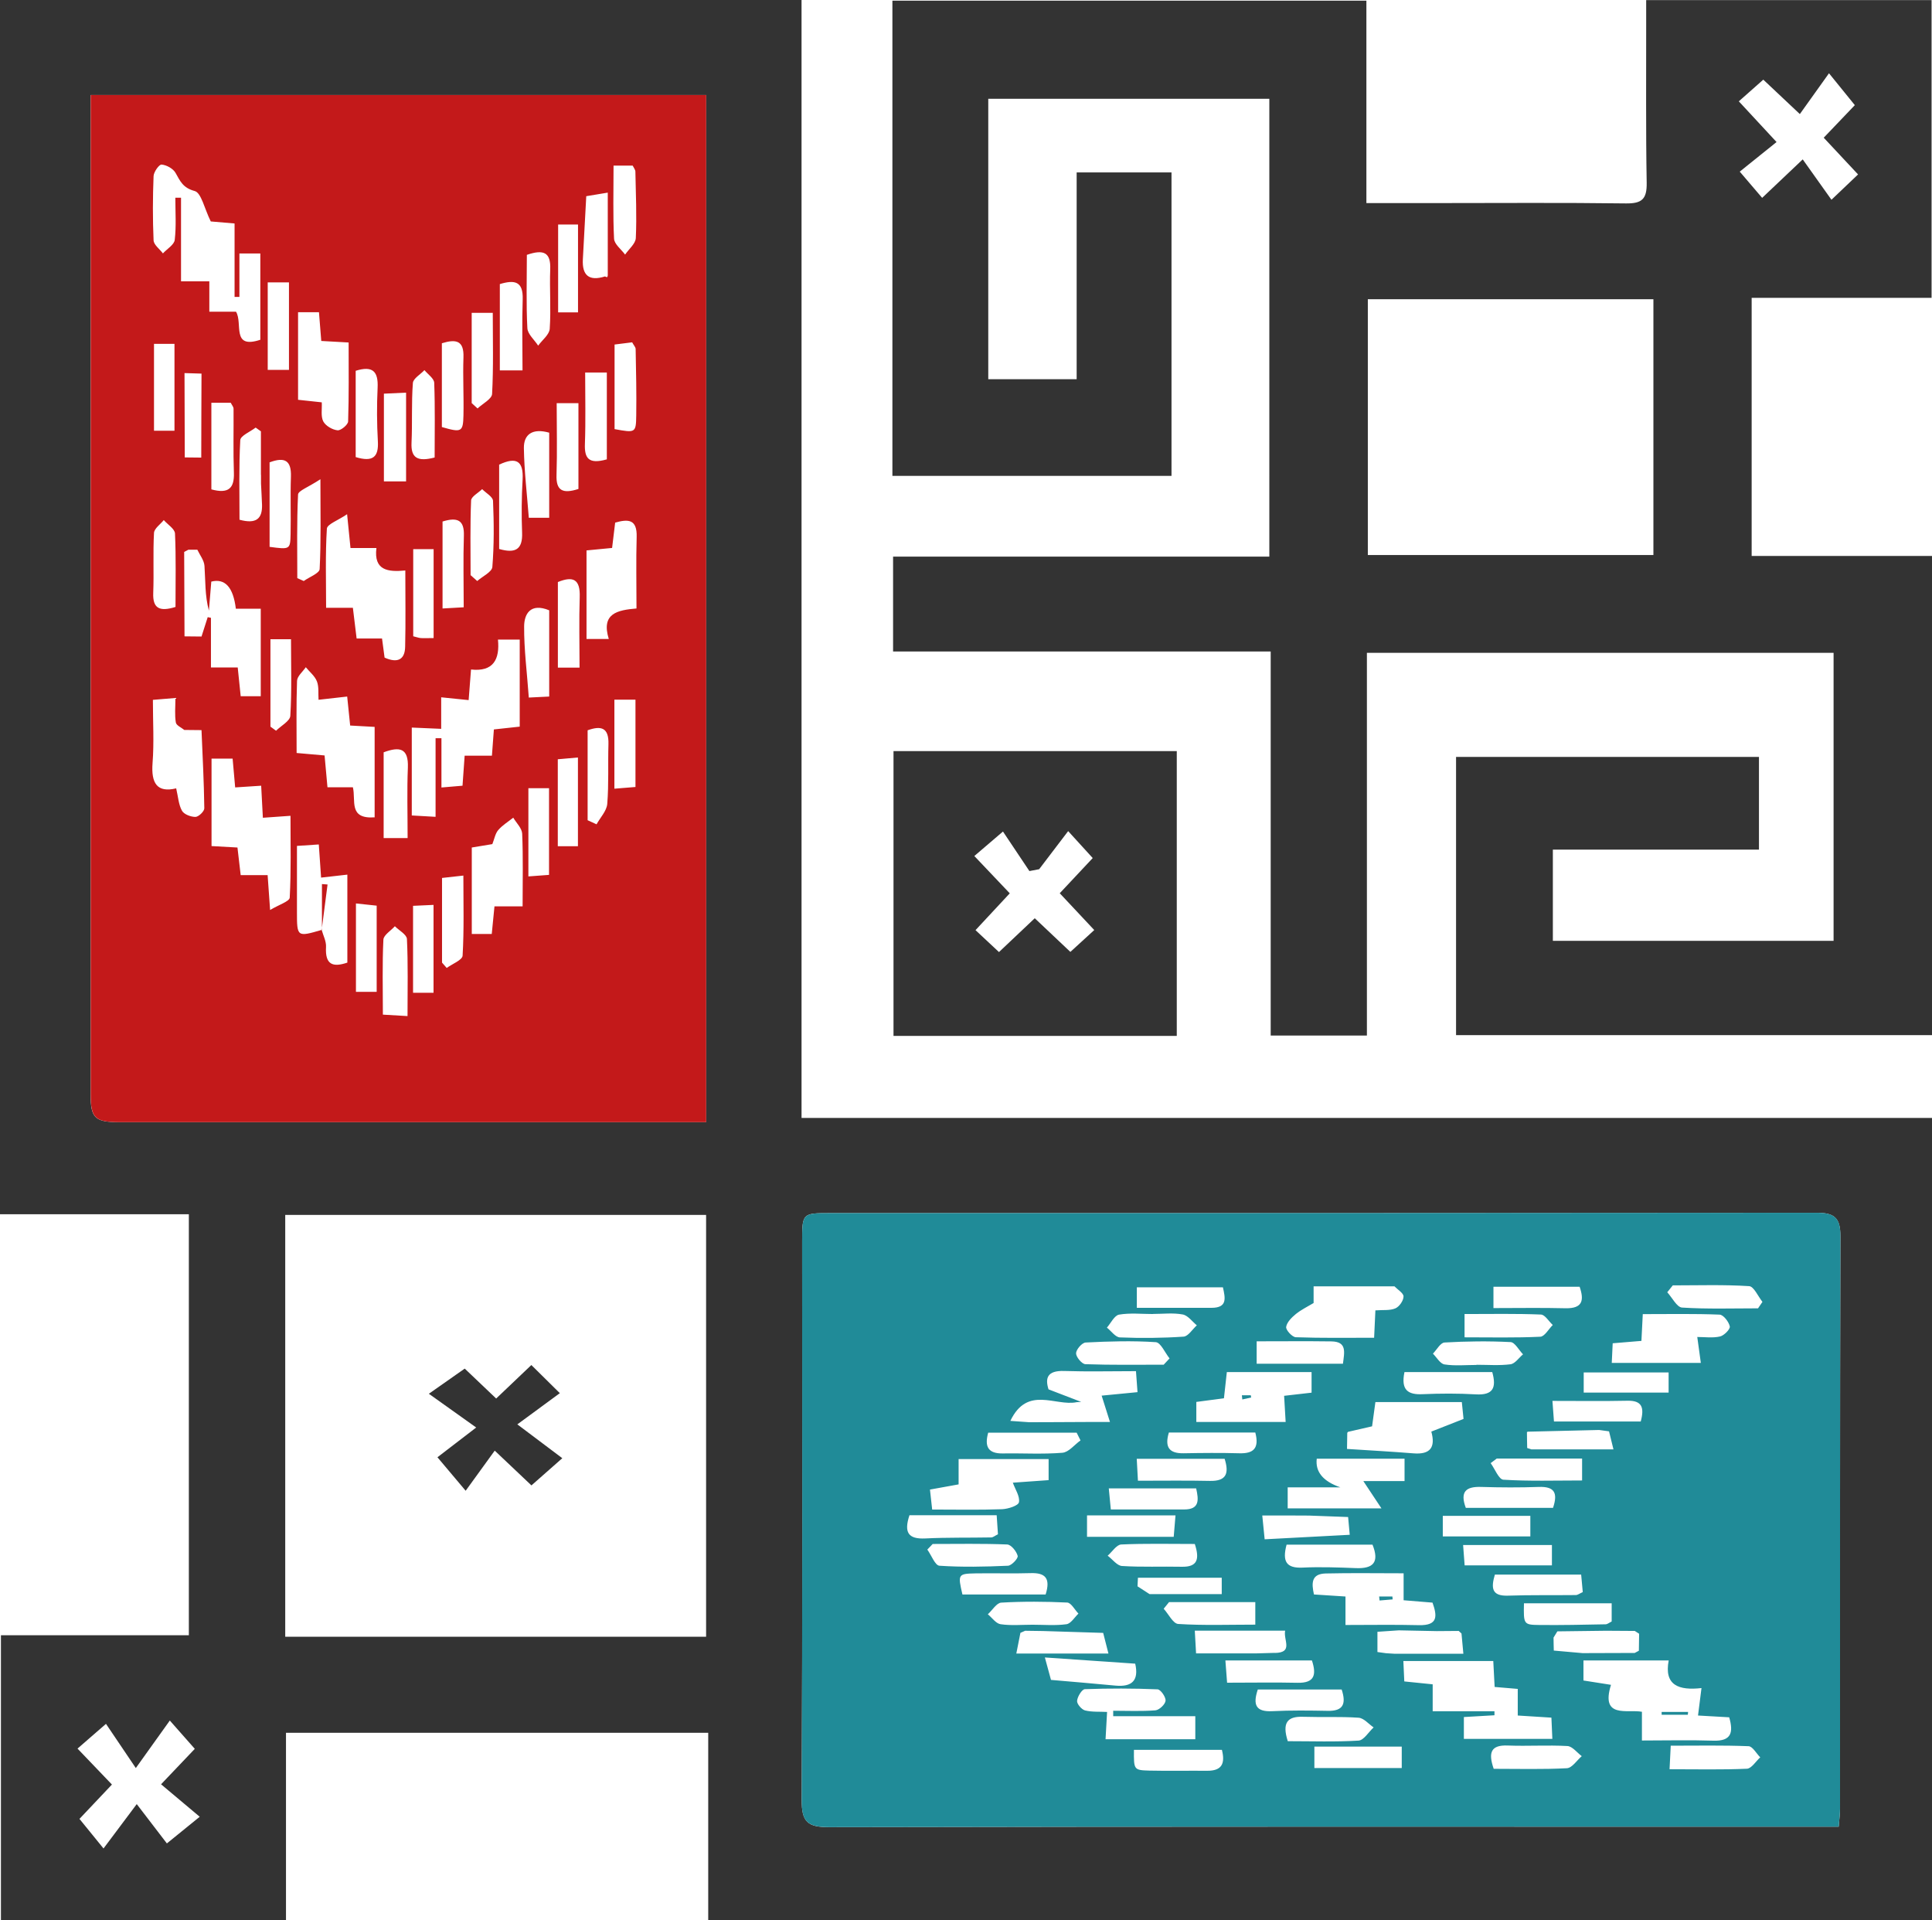 <?xml version="1.0" encoding="UTF-8"?><svg id="uuid-e96f3bf0-a153-497d-8724-846e24d9751e" xmlns="http://www.w3.org/2000/svg" width="227.32" height="225.91" viewBox="0 0 227.32 225.91"><defs><style>.uuid-94873eba-e16e-4ca4-a3b2-26bf7adc37b7{fill:#333;}.uuid-94873eba-e16e-4ca4-a3b2-26bf7adc37b7,.uuid-7712873e-bee6-41ee-9a88-bcb4ce36270d,.uuid-4126b1a6-0638-4052-9a47-f80621c7241c{stroke-width:0px;}.uuid-7712873e-bee6-41ee-9a88-bcb4ce36270d{fill:#208b98;}.uuid-4126b1a6-0638-4052-9a47-f80621c7241c{fill:#c3191a;}</style></defs><g id="uuid-ecc51dc2-519f-4648-8973-d262b9f81cf7"><path class="uuid-94873eba-e16e-4ca4-a3b2-26bf7adc37b7" d="M0,0h94.31v131.51h133.02v94.4H83.33v-22.07h-49.68v22.07H.11v-33.54h22.11v-49.53H0V0ZM216.34,214.89c.08-.98.16-1.56.16-2.13,0-22.46-.02-44.92.04-67.38,0-2.13-.73-2.71-2.78-2.71-38.69.05-77.39.04-116.08.04-3.29,0-3.3,0-3.3,3.41,0,21.87.05,43.74-.05,65.61-.01,2.56.65,3.22,3.21,3.21,38.69-.08,77.39-.06,116.08-.05.83,0,1.65,0,2.72,0ZM83.08,132.01V11.18H10.66c0,1.07,0,1.9,0,2.73,0,38.27,0,76.55,0,114.82,0,2.82.5,3.28,3.45,3.28,22.04,0,44.08,0,66.12,0,.9,0,1.8,0,2.84,0ZM83.08,192.54v-49.62h-49.52v49.62h49.52ZM19.63,216.86c1.47-1.19,2.4-1.95,3.87-3.14-1.72-1.45-3.11-2.61-4.55-3.82,1.43-1.5,2.67-2.81,3.97-4.17-.9-1.02-1.66-1.87-2.94-3.33-1.33,1.86-2.4,3.35-4,5.59-1.48-2.19-2.51-3.72-3.51-5.2-1.47,1.28-2.38,2.07-3.35,2.91,1.52,1.59,2.77,2.9,4.05,4.23-1.4,1.47-2.64,2.79-3.82,4.04.9,1.11,1.62,1.99,2.83,3.48,1.4-1.88,2.5-3.34,3.91-5.22,1.45,1.89,2.52,3.29,3.54,4.62Z"/><path class="uuid-94873eba-e16e-4ca4-a3b2-26bf7adc37b7" d="M105,55.98V.08h55.77v23.81c2.91,0,5.5,0,8.09,0,7.49,0,14.98-.06,22.46.04,1.88.02,2.46-.52,2.43-2.42-.11-6.22-.05-12.45-.06-18.68,0-.91,0-1.81,0-2.82h33.58v35.03h-21.17v30.36h21.22v56.37h-56v-32.73h35.64v10.91h-24.25v10.73h33.03v-33.88h-54.91v45.02h-11.32v-45.18h-44.43v-11.16h44.27V11.62h-33.07v32.99h10.4v-24.33h11.16v35.7h-32.84ZM160.94,35.2v30.09h33.6v-30.09h-33.6ZM207.32,23.29c1.61-1.53,2.93-2.77,4.79-4.54,1.19,1.68,2.26,3.18,3.38,4.75,1.31-1.25,2.19-2.08,3.13-2.98-1.47-1.57-2.75-2.94-4.04-4.32,1.41-1.47,2.66-2.78,3.66-3.83-.94-1.15-1.7-2.09-3.04-3.75-1.27,1.78-2.33,3.26-3.43,4.8-1.68-1.58-3-2.82-4.3-4.05-1.06.94-1.92,1.7-2.88,2.55,1.49,1.61,2.76,2.98,4.44,4.79-1.6,1.28-3.01,2.42-4.33,3.48,1,1.17,1.74,2.05,2.63,3.08Z"/><path class="uuid-94873eba-e16e-4ca4-a3b2-26bf7adc37b7" d="M105.13,88.36h33.33v33.5h-33.33v-33.5ZM122.28,102.25l-1.16.22c-1.02-1.53-2.05-3.06-3.11-4.65-1.49,1.27-2.41,2.06-3.37,2.88,1.61,1.7,2.87,3.02,4.17,4.39-1.38,1.48-2.67,2.86-4.03,4.33,1.04.97,1.87,1.75,2.76,2.58,1.49-1.41,2.8-2.65,4.21-3.98,1.46,1.38,2.78,2.63,4.19,3.96.97-.89,1.87-1.7,2.81-2.57-1.51-1.61-2.75-2.93-4.06-4.33,1.36-1.45,2.6-2.77,3.88-4.14-.92-1.01-1.73-1.89-2.89-3.17-1.27,1.67-2.34,3.07-3.41,4.48Z"/><path class="uuid-7712873e-bee6-41ee-9a88-bcb4ce36270d" d="M216.34,214.89c-1.07,0-1.89,0-2.72,0-38.69,0-77.39-.03-116.08.05-2.56,0-3.23-.65-3.21-3.21.1-21.87.05-43.74.05-65.61,0-3.4,0-3.41,3.3-3.41,38.69,0,77.39,0,116.08-.04,2.06,0,2.79.58,2.78,2.71-.06,22.46-.03,44.92-.04,67.38,0,.58-.08,1.15-.16,2.13ZM129.8,192.09h-.01c-2.36-.07-4.71-.15-7.07-.22-.7-.01-1.4-.02-2.1-.03-.19.08-.38.17-.57.25,0,0,.01.01.01.01-.15.74-.29,1.47-.48,2.42,2.26,0,4.16,0,6.07,0,.7,0,1.39,0,2.09,0h2.68c-.25-.99-.43-1.71-.62-2.43ZM179.66,168.47c0,.62.02,1.25.03,1.87.16.05.33.1.49.16h9.66c-.17-.7-.34-1.41-.52-2.12-.39-.05-.77-.11-1.16-.16-2.8.07-5.61.13-8.41.2l-.1.06ZM122.17,167.3c.49,0,.99,0,1.48,0,1.36,0,2.73-.01,4.09-.02h2.86c-.39-1.23-.67-2.13-.98-3.1,1.32-.13,2.7-.26,4.22-.41-.07-.92-.12-1.62-.18-2.47-2.93,0-5.69.07-8.44-.02-2.02-.07-2.26.85-1.85,2.16,1.45.56,2.65,1.02,3.85,1.48-.18,0-.36.02-.54.03-2.49.52-5.79-2-7.8,2.2,1.03.07,1.63.12,2.24.16.34,0,.69,0,1.03,0ZM133.89,185.6c-.02.34-.03.67-.05,1.01.47.31.95.61,1.42.92h8.49v-1.93h-9.87ZM149.97,194.45c2.26-.02,1.01-1.52,1.24-2.62h-5.3c-.36,0-.72,0-1.07,0h-4.26c.06,1.03.1,1.81.15,2.67h7.12c.71-.02,1.41-.04,2.12-.06ZM154.03,178.29c-.72,0-1.44,0-2.17-.01h-3.34c.1,1,.17,1.72.28,2.8,3.43-.18,6.72-.36,10.01-.53-.06-.7-.13-1.39-.19-2.09-1.53-.06-3.06-.11-4.6-.17ZM133.57,195.71c-3.39-.23-6.78-.47-10.63-.73.36,1.31.54,1.97.72,2.64,2.52.22,5.05.43,7.57.67,1.97.19,2.79-.61,2.34-2.58ZM158.52,168.55c-.01.63-.02,1.27-.03,1.9,2.61.17,5.22.31,7.82.52,1.99.16,2.61-.71,2.1-2.56,1.2-.47,2.4-.94,3.79-1.49-.06-.59-.13-1.28-.2-1.98h-10.17c-.15,1.13-.28,2.08-.39,2.85-1.1.25-1.96.45-2.83.65l-.09.11ZM169.05,191.88l-4.47-.09c-.84.06-1.68.12-2.51.17,0,.79,0,1.59,0,2.38l1,.14c.32.02.64.04.96.06h8.15c-.12-1.24-.17-1.81-.22-2.38-.11-.1-.22-.2-.33-.3-.86,0-1.72.01-2.58.02ZM182.79,192.65c0,.51.02,1.01.03,1.52l3.39.3c2.04,0,4.09-.01,6.13-.02.16-.09.32-.17.49-.26.01-.67.02-1.33.03-2-.17-.11-.34-.22-.51-.33-1.03,0-2.06-.02-3.08-.02-.16,0-.32,0-.48,0-1.85.02-3.7.04-5.55.07-.15.25-.3.5-.46.75ZM154.55,153.29c-.7.42-1.45.78-2.08,1.29-.49.4-1.06.97-1.14,1.52-.05.36.71,1.19,1.13,1.21,3.05.11,6.11.06,9.22.06.06-1.34.1-2.23.15-3.22.91-.07,1.71.04,2.36-.24.46-.2.95-.91.95-1.4,0-.39-.69-.8-1.07-1.19h-9.51v1.97ZM200.21,198.58c-2.7.31-4.43-.33-3.87-3.25h-10.03v2.36c1.13.18,2.1.33,3.24.51-1.25,4.01,1.93,2.85,3.64,3.17v3.38c2.9,0,5.65-.07,8.4.02,2.11.07,2.39-.94,1.87-2.75-1.34-.08-2.61-.15-3.67-.21.14-1.14.26-2.06.41-3.24ZM172.24,201.99v2.57h10.41c-.04-.93-.07-1.66-.11-2.5-1.46-.09-2.78-.18-3.96-.25v-3.13c-.98-.08-1.86-.16-2.72-.23-.06-1.16-.11-2.12-.16-3.05h-10.58c.04.94.08,1.65.11,2.4,1.23.13,2.28.23,3.34.34v3.17h7.27c0,.16,0,.31,0,.47-1.14.07-2.29.13-3.6.21ZM123.38,171.64h-10.59v2.98c-1.16.21-2.18.39-3.37.61.09.85.17,1.55.26,2.35,2.88,0,5.56.06,8.23-.04.71-.03,1.91-.42,1.98-.82.13-.69-.44-1.51-.72-2.3,1.17-.08,2.65-.19,4.21-.3v-2.47ZM165.15,188.24v-3.16c-3.16,0-6.16-.05-9.16.02-1.72.04-1.68,1.15-1.39,2.47,1.3.08,2.43.16,3.71.24v3.35c2.98,0,5.81-.05,8.63.02,2.31.06,2.15-1.11,1.61-2.65-1.21-.1-2.28-.19-3.41-.28ZM140.76,167.28h10.51c-.07-1.15-.12-2.09-.18-3.08,1.15-.13,2.2-.25,3.23-.37v-2.42h-9.97c-.12,1.05-.22,2.02-.34,3.08-1.1.15-2.15.28-3.25.43v2.37ZM151.51,177.44h11.03c-.88-1.33-1.46-2.2-2.13-3.21h4.85v-2.63h-10.33q-.28,2.31,2.78,3.37h-6.2v2.47ZM140.64,201.89h-9.66c0-.21,0-.43,0-.64,1.66,0,3.32.08,4.97-.05.45-.04,1.15-.7,1.19-1.13.04-.44-.58-1.32-.94-1.34-2.85-.12-5.7-.12-8.55-.02-.35.01-.87.87-.92,1.37-.04.36.53,1.02.93,1.13.84.21,1.74.13,2.6.18-.07,1.19-.12,2.15-.18,3.21h10.56v-2.7ZM199.69,157.28c.89,0,1.83.14,2.69-.06.48-.11,1.21-.86,1.15-1.18-.11-.54-.75-1.37-1.2-1.39-2.98-.12-5.96-.06-9.04-.06-.07,1.25-.11,2.13-.16,3.15-1.11.09-2.16.18-3.38.28-.04.82-.07,1.51-.11,2.31h10.48c-.16-1.13-.27-1.98-.42-3.06ZM107.01,178.24c-.67,2.03-.16,2.84,1.87,2.74,2.58-.13,5.17-.07,7.75-.12.22,0,.43-.2.79-.37-.04-.69-.09-1.4-.15-2.24h-10.27ZM196.43,208.13c3.26,0,6.19.07,9.11-.06.54-.02,1.05-.87,1.57-1.34-.46-.46-.9-1.29-1.37-1.31-3-.12-6.01-.06-9.16-.06-.05.95-.09,1.67-.14,2.78ZM151.38,181.71c-.53,1.98-.03,2.79,1.88,2.7,2.09-.1,4.19-.02,6.28.06,2.05.08,2.78-.69,1.95-2.76h-10.1ZM175.75,208.08c2.96,0,5.79.08,8.61-.07.61-.03,1.17-.92,1.75-1.42-.56-.42-1.11-1.16-1.69-1.19-2.33-.13-4.68.03-7.01-.06-1.96-.08-2.34.78-1.66,2.74ZM169.76,180.74h10.3v-2.42h-10.3v2.42ZM137.55,188.47l-.63.78c.57.62,1.1,1.75,1.71,1.79,2.98.19,5.98.08,9.07.08v-2.65h-10.14ZM164.93,205.47h-10.28v2.52h10.28v-2.52ZM138.32,178.27h-10.42v2.52h10.2c.07-.8.12-1.44.21-2.52ZM189.64,188.61h-10.33c-.05,2.46-.05,2.53,1.8,2.55,2.6.03,5.2-.03,7.8-.08.22,0,.44-.2.72-.33v-2.13ZM172.47,177.38h10.26c.61-1.81.12-2.52-1.66-2.46-2.26.08-4.52.07-6.78,0-1.76-.06-2.55.51-1.82,2.47ZM175.89,185.22c-.46,1.57-.4,2.55,1.52,2.49,2.66-.09,5.33-.04,8-.07.22,0,.44-.18.82-.35-.06-.67-.12-1.36-.19-2.06h-10.16ZM172.32,154.58v2.74c3.09,0,6,.07,8.91-.07.51-.02.98-.9,1.47-1.38-.47-.43-.92-1.22-1.4-1.23-2.91-.12-5.83-.06-8.97-.06ZM176.11,171.58c-.24.18-.48.36-.72.54.5.68.96,1.92,1.5,1.95,3.04.19,6.1.09,9.26.09v-2.58h-10.05ZM172.15,181.75c.07.93.12,1.64.18,2.4h10.27v-2.4h-10.45ZM182.66,164.8c.08,1.05.13,1.74.18,2.42h10.21c.44-1.63.16-2.47-1.54-2.44-2.82.06-5.64.02-8.84.02ZM136.93,160.53c.23-.24.45-.49.68-.73-.54-.67-1.04-1.87-1.62-1.91-2.74-.18-5.5-.1-8.25.04-.43.02-1.12.82-1.13,1.27,0,.44.69,1.27,1.1,1.28,3.07.11,6.14.06,9.22.06ZM144.1,171.61h-10.35c.05.93.09,1.7.14,2.58,3,0,5.74-.04,8.48.02,1.94.04,2.26-.89,1.72-2.6ZM165.25,161.41c-.44,2.11.41,2.68,2.13,2.6,2.09-.09,4.18-.1,6.26.02,2.03.12,2.46-.76,1.94-2.62h-10.33ZM173.72,160.58s0-.02,0-.03c1.34,0,2.69.11,4.01-.06.53-.07.98-.76,1.47-1.17-.49-.5-.96-1.42-1.47-1.44-2.58-.13-5.18-.1-7.77.05-.48.03-.91.85-1.36,1.31.45.45.86,1.2,1.37,1.27,1.23.19,2.5.06,3.75.06ZM140.58,181.63c-2.98,0-5.83-.07-8.66.06-.55.03-1.06.86-1.59,1.32.56.42,1.1,1.17,1.68,1.21,2.34.15,4.69.04,7.04.09,1.84.04,2.12-.88,1.53-2.68ZM135.66,154.56v.02c-1.33,0-2.69-.15-3.99.07-.55.1-.96.99-1.43,1.53.51.4,1,1.13,1.53,1.15,2.49.1,5,.08,7.49-.09.55-.04,1.04-.87,1.56-1.33-.55-.45-1.05-1.17-1.67-1.28-1.13-.21-2.32-.06-3.49-.06ZM127.13,169.44c-.15-.3-.3-.6-.45-.9h-10.41c-.45,1.63-.02,2.47,1.73,2.44,2.33-.04,4.68.11,7-.08.75-.06,1.42-.95,2.13-1.45ZM147.7,168.52h-10.17c-.52,1.73.04,2.47,1.74,2.44,2.18-.04,4.36-.06,6.54,0,1.66.05,2.38-.56,1.89-2.44ZM133.42,205.85c-.02,2.35-.02,2.39,1.83,2.44,2.26.05,4.53,0,6.79.02,1.74.01,2.13-.86,1.73-2.46h-10.35ZM121.49,191.13c1.33,0,2.68.12,3.99-.06.52-.07.95-.81,1.41-1.25-.44-.45-.86-1.28-1.33-1.3-2.58-.12-5.17-.14-7.75.01-.55.03-1.05.89-1.58,1.37.5.41.95,1.09,1.5,1.17,1.23.18,2.49.06,3.74.06ZM147.86,160.43h10.15c.17-1.36.5-2.6-1.35-2.63-2.9-.04-5.81-.01-8.8-.01v2.64ZM175.72,153.88c2.97,0,5.72-.05,8.48.02,2.03.04,2.2-.94,1.66-2.53h-10.14v2.51ZM196.82,151.21c-.22.27-.44.54-.65.81.58.63,1.13,1.76,1.74,1.8,2.97.19,5.96.09,8.94.09.17-.25.35-.51.52-.76-.52-.65-1.01-1.82-1.57-1.85-2.98-.19-5.98-.09-8.97-.09ZM196.33,161.45h-9.99v2.37h9.99v-2.37ZM154.37,195.33h-10.19c.07.94.13,1.69.2,2.62,2.95,0,5.62-.05,8.29.01,1.95.04,2.27-.88,1.69-2.63ZM109.74,181.63c-.21.22-.42.44-.63.66.48.66.91,1.87,1.43,1.9,2.67.18,5.37.12,8.06,0,.43-.02,1.22-.87,1.14-1.16-.14-.54-.77-1.32-1.23-1.34-2.92-.12-5.85-.06-8.77-.06ZM133.76,153.85c3.11,0,5.95,0,8.78,0,1.9,0,1.63-1.14,1.35-2.41h-10.13v2.41ZM147.99,198.76c-.6,1.8-.23,2.64,1.72,2.54,2.17-.11,4.35-.08,6.52-.04,1.78.04,2.2-.78,1.63-2.51h-9.87ZM151.53,204.83c2.81,0,5.58.1,8.32-.07.62-.04,1.18-1.01,1.77-1.55-.59-.4-1.15-1.1-1.77-1.14-2.17-.15-4.37-.04-6.55-.11-1.83-.06-2.47.7-1.78,2.87ZM140.73,175.09h-10.27c.08.89.15,1.59.24,2.48,2.99,0,5.81,0,8.63,0,1.82,0,1.72-1.11,1.41-2.48ZM123.03,187.57c.6-1.91-.04-2.56-1.74-2.51-2.17.07-4.35-.01-6.52.03-2.06.04-2.08.12-1.53,2.48h9.78Z"/><path class="uuid-4126b1a6-0638-4052-9a47-f80621c7241c" d="M83.08,132.01c-1.04,0-1.94,0-2.84,0-22.04,0-44.08,0-66.12,0-2.95,0-3.45-.46-3.45-3.28,0-38.27,0-76.55,0-114.82,0-.83,0-1.66,0-2.73h72.42v120.84ZM21.67,64.93h0c.01,3.31.02,6.62.04,9.93.67,0,1.34.02,2,.02.24-.76.49-1.52.73-2.28.13.03.25.05.38.08v5.84h3.15c.12,1.15.23,2.21.35,3.38h2.36v-10.29h-2.93q-.46-3.8-2.89-3.19c-.09,1.13-.19,2.28-.28,3.42-.48-1.78-.4-3.52-.52-5.26-.04-.65-.54-1.28-.84-1.91-.35,0-.7,0-1.06,0-.17.09-.34.18-.51.27ZM30.7,55.86v-5.12c-.21-.15-.42-.29-.62-.44-.63.49-1.79.96-1.81,1.48-.17,3.14-.09,6.29-.09,9.36,1.98.54,2.7-.13,2.65-1.77-.03-.83-.08-1.66-.12-2.49,0-.34,0-.69,0-1.03ZM23.71,43.95c-.67-.02-1.33-.04-2-.06.01,3.31.02,6.61.03,9.92.65,0,1.29.02,1.94.02,0-3.3.02-6.59.03-9.89ZM71.19,32.52c.08.03.16.09.23.08.04,0,.09-.12.09-.19,0-3.13,0-6.25,0-9.75-1.02.17-1.77.3-2.53.42-.13,2.47-.26,4.94-.4,7.41-.11,1.94.76,2.61,2.6,2.03ZM21.7,85.88c-.35-.29-.96-.54-1.01-.89-.15-.87-.05-1.78-.05-2.88-1.01.08-1.72.14-2.65.22,0,2.6.15,5.03-.04,7.44-.18,2.38.54,3.51,2.78,2.97.23.98.28,1.91.68,2.63.24.43,1.04.73,1.58.73.37,0,1.05-.65,1.05-1.01-.04-3.07-.2-6.13-.33-9.2-.67,0-1.34-.01-2.02-.02ZM37.88,109.4l-.04-.03c.19.68.56,1.37.52,2.04-.12,2.1.82,2.4,2.51,1.83v-10.35c-1.13.13-2.06.24-3.09.35-.08-1.22-.17-2.44-.27-3.9-.9.06-1.66.11-2.57.17,0,2.76,0,5.26,0,7.76,0,2.96.01,2.97,2.92,2.12ZM48.45,85.59v10.34c.99.06,1.7.1,2.8.16v-9.25c.23,0,.46,0,.69,0v5.8c1.03-.09,1.74-.15,2.48-.21.09-1.26.17-2.33.25-3.53h3.21c.09-1.18.16-2.15.23-3.09,1.15-.12,2.11-.23,3.04-.33v-10.24h-2.56c.23,2.34-.55,3.81-3.17,3.52-.11,1.38-.21,2.6-.28,3.6-1.15-.12-2.08-.21-3.23-.33v3.71c-1.32-.06-2.44-.11-3.47-.15ZM27.6,26.29c-1.46-.13-2.43-.21-2.8-.24-.76-1.53-1.11-3.37-1.9-3.58-1.38-.37-1.7-1.16-2.25-2.14-.29-.5-1.05-.92-1.64-.97-.28-.03-.92.86-.94,1.35-.1,2.52-.11,5.05,0,7.56.02.53.72,1.03,1.1,1.54.48-.53,1.32-1.01,1.39-1.59.19-1.63.07-3.3.07-4.96.22,0,.45,0,.67,0v9.83h3.33v3.58h3.14c.83,1.35-.59,4.44,2.86,3.3v-10.15h-2.46v5.11h-.57v-8.64ZM31.49,102.96c.09,1.27.17,2.33.29,4.09,1.03-.62,2.29-1.01,2.31-1.46.17-3.14.09-6.3.09-9.62-1.33.1-2.26.16-3.25.23-.07-1.3-.13-2.44-.2-3.77-1.12.07-2.07.14-3.06.2-.1-1.16-.2-2.22-.3-3.39h-2.48v10.29c1.09.06,2.05.11,3.05.17.13,1.14.25,2.18.38,3.25h3.18ZM44.27,64.47h-3.03c-.11-1.1-.22-2.15-.4-3.98-1.06.73-2.34,1.17-2.38,1.7-.19,3.05-.09,6.12-.09,9.31h3.15c.16,1.29.29,2.43.44,3.61h2.99c.11.85.21,1.58.3,2.25,1.5.67,2.39.27,2.42-1.28.07-2.95.02-5.91.02-8.97-2.06.2-3.73-.01-3.4-2.64ZM37.48,82.33c-.05-.73.06-1.52-.19-2.17-.24-.63-.86-1.12-1.31-1.67-.36.53-1.01,1.06-1.03,1.6-.1,2.83-.05,5.66-.05,8.49,1.3.12,2.26.2,3.29.29.12,1.31.22,2.44.34,3.74h2.99c.38,1.56-.56,3.76,2.56,3.54v-10.64c-.84-.05-1.81-.1-2.88-.16-.11-1.09-.22-2.14-.35-3.41-1.17.13-2.2.24-3.37.38ZM71.63,75.17c-.93-3.02,1.03-3.4,3.26-3.59,0-2.9-.06-5.66.02-8.42.06-2.08-.98-2.12-2.53-1.68-.13,1.07-.25,2.03-.36,2.98-1.08.11-1.98.19-3.01.29v10.42h2.62ZM35.07,47.03c1.06.12,1.87.2,2.79.3.04.82-.13,1.66.18,2.25.28.52,1.07.98,1.68,1.04.39.04,1.23-.66,1.24-1.04.1-3.06.06-6.12.06-9.29-1.29-.07-2.24-.12-3.22-.18-.1-1.21-.18-2.27-.27-3.38h-2.46v10.29ZM61.49,106.61c0-2.91.07-5.73-.05-8.54-.03-.64-.68-1.25-1.05-1.88-.6.48-1.28.89-1.77,1.46-.35.41-.45,1.04-.69,1.65-.75.13-1.55.26-2.42.4v10.17h2.35c.11-1.15.22-2.19.32-3.25h3.31ZM37.71,56.37c-1.44.95-2.61,1.35-2.64,1.8-.16,3.27-.09,6.56-.09,9.84l.76.34c.65-.47,1.85-.91,1.87-1.41.17-3.28.09-6.58.09-10.57ZM47.95,119.53c0-3.25.07-6.17-.07-9.07-.03-.52-.92-1-1.42-1.5-.47.53-1.32,1.03-1.35,1.58-.14,2.89-.06,5.8-.06,8.82,1.02.06,1.74.1,2.9.17ZM20.53,50.67v-10.22h-2.41v10.22h2.41ZM58.73,54.66v9.92c1.87.54,2.78.1,2.7-1.92-.08-2.08-.06-4.16.06-6.24.12-2.19-.72-2.72-2.76-1.76ZM47.78,56.63v-10.44c-.99.04-1.78.08-2.61.12v10.32h2.61ZM61.48,43.57c0-2.87-.07-5.61.02-8.35.07-2.13-.94-2.33-2.69-1.8v10.15h2.67ZM31.5,33.22v10.29h2.5v-10.29h-2.5ZM71.4,54.05v-10.23h-2.55c0,2.91.07,5.66-.03,8.41-.06,1.66.42,2.42,2.57,1.81ZM47.96,98.58c0-2.96-.08-5.62.03-8.28.09-2.3-.96-2.5-2.85-1.8v10.09h2.82ZM55.5,47.42c.23.21.46.42.69.63.6-.57,1.68-1.11,1.71-1.71.17-3.15.08-6.32.08-9.54h-2.48v10.62ZM61.99,29.97c0,2.96-.09,5.81.06,8.64.04.7.83,1.37,1.27,2.05.48-.66,1.31-1.29,1.36-1.97.16-2.33-.03-4.69.06-7.03.07-1.94-.74-2.37-2.75-1.68ZM69.14,96.49c.35.16.7.32,1.05.48.44-.8,1.19-1.57,1.26-2.4.19-2.33.07-4.68.14-7.02.06-2.01-.91-2.19-2.45-1.64v10.58ZM64.63,71.8c-2.25-.93-2.95.47-2.96,1.88-.02,2.72.34,5.43.55,8.38.84-.04,1.6-.08,2.4-.12v-10.14ZM72.29,92.78c1-.08,1.7-.14,2.48-.2v-10.27h-2.48v10.47ZM68,99.55v-10.44c-.92.08-1.62.14-2.37.21v10.23h2.37ZM51.02,75.07v-10.47h-2.4v10.25c.41.1.64.19.88.21.41.03.83,0,1.53,0ZM72.31,50.48c2.46.45,2.52.45,2.55-1.61.04-2.6-.02-5.2-.07-7.81,0-.22-.22-.43-.41-.79-.68.09-1.37.17-2.07.26v9.95ZM41.85,53.77c2,.61,2.72.02,2.61-1.86-.12-2.09-.13-4.2-.03-6.3.09-1.91-.57-2.62-2.58-1.99v10.14ZM68.06,57.53v-10.1h-2.56c0,2.94.07,5.7-.02,8.45-.06,1.79.67,2.26,2.58,1.64ZM31.82,75.19v10.29c.22.16.44.32.66.48.59-.58,1.64-1.14,1.68-1.75.18-2.97.08-5.95.08-9.01h-2.42ZM41.88,106.28v10.4h2.44v-10.14c-.8-.08-1.5-.16-2.44-.26ZM68.19,78.54c0-2.84-.07-5.58.02-8.3.07-2.06-.73-2.52-2.57-1.77v10.07h2.55ZM51.01,116.79v-10.34c-.88.04-1.57.07-2.41.11v10.23h2.41ZM72.19,19.49c0,3.07-.08,5.84.06,8.59.03.64.84,1.25,1.3,1.87.44-.65,1.23-1.28,1.26-1.95.12-2.6,0-5.2-.05-7.81,0-.22-.19-.44-.32-.71h-2.25ZM64.62,50.9c-1.97-.56-3,.2-2.98,1.81.04,2.72.37,5.43.58,8.2h2.4v-10.01ZM68.01,36.75v-10.34h-2.34v10.34h2.34ZM55.36,67.65c.26.23.52.47.79.7.62-.55,1.73-1.06,1.78-1.65.21-2.58.19-5.19.08-7.78-.02-.48-.83-.92-1.28-1.38-.46.45-1.29.88-1.3,1.34-.12,2.92-.06,5.84-.06,8.77ZM52,50.24c2.29.66,2.49.59,2.53-1.38.05-2.26-.08-4.53,0-6.8.08-2.02-.88-2.19-2.54-1.68v9.86ZM24.87,57.57c2.03.55,2.71-.14,2.65-1.95-.09-2.51-.02-5.03-.04-7.54,0-.22-.2-.43-.33-.7h-2.28v10.18ZM62.17,92.72v10.38c.91-.07,1.62-.12,2.43-.18v-10.2h-2.43ZM52.01,113.24c.18.21.37.42.55.63.65-.48,1.84-.93,1.87-1.45.18-3.06.09-6.14.09-9.42-1.07.12-1.77.19-2.51.28v9.96ZM51.14,53.83c0-2.97.06-5.88-.05-8.8-.02-.51-.75-1-1.15-1.49-.47.51-1.32.98-1.36,1.52-.18,2.34-.05,4.69-.16,7.03-.08,1.77.69,2.26,2.72,1.73ZM52.07,61.36v10.22c.87-.05,1.58-.09,2.49-.14,0-2.92-.07-5.67.02-8.42.06-1.82-.73-2.22-2.51-1.67ZM20.65,71.4c0-2.95.07-5.8-.06-8.64-.03-.55-.86-1.05-1.32-1.58-.4.5-1.12.99-1.15,1.51-.13,2.35,0,4.71-.09,7.06-.07,1.79.7,2.25,2.62,1.65ZM31.72,64.33c2.39.32,2.43.32,2.47-1.49.05-2.26-.04-4.52.04-6.77.06-1.9-.72-2.35-2.51-1.68v9.94Z"/><path class="uuid-94873eba-e16e-4ca4-a3b2-26bf7adc37b7" d="M60.87,167.56c2.01,1.51,3.48,2.62,5.29,3.98-1.51,1.33-2.49,2.2-3.63,3.2-1.32-1.25-2.64-2.5-4.32-4.09-1.12,1.54-2.19,3.02-3.42,4.72-1.41-1.67-2.25-2.67-3.32-3.94,1.17-.9,2.62-2.01,4.56-3.5-2.16-1.54-3.66-2.61-5.57-3.97,1.84-1.29,2.92-2.05,4.22-2.96.9.85,2.26,2.15,3.7,3.52,1.46-1.39,2.78-2.64,4.14-3.94,1.05,1.03,1.97,1.95,3.35,3.31-1.57,1.15-3.06,2.24-5,3.67Z"/><path class="uuid-7712873e-bee6-41ee-9a88-bcb4ce36270d" d="M198.6,201.72h-3.09c0-.11,0-.22,0-.33h3.11c0,.11-.02.22-.03.33Z"/><path class="uuid-7712873e-bee6-41ee-9a88-bcb4ce36270d" d="M162.26,187.81h1.57l.03.34c-.51.04-1.03.09-1.54.13-.02-.16-.04-.32-.05-.47Z"/><path class="uuid-7712873e-bee6-41ee-9a88-bcb4ce36270d" d="M146.12,164.14h1.05c.01.09.02.17.04.26-.35.08-.69.15-1.04.23-.02-.16-.03-.33-.05-.49Z"/><path class="uuid-4126b1a6-0638-4052-9a47-f80621c7241c" d="M37.88,109.4v-5.4c.22.02.44.03.66.05-.23,1.78-.46,3.55-.69,5.33,0,0,.04.03.04.03Z"/></g></svg>